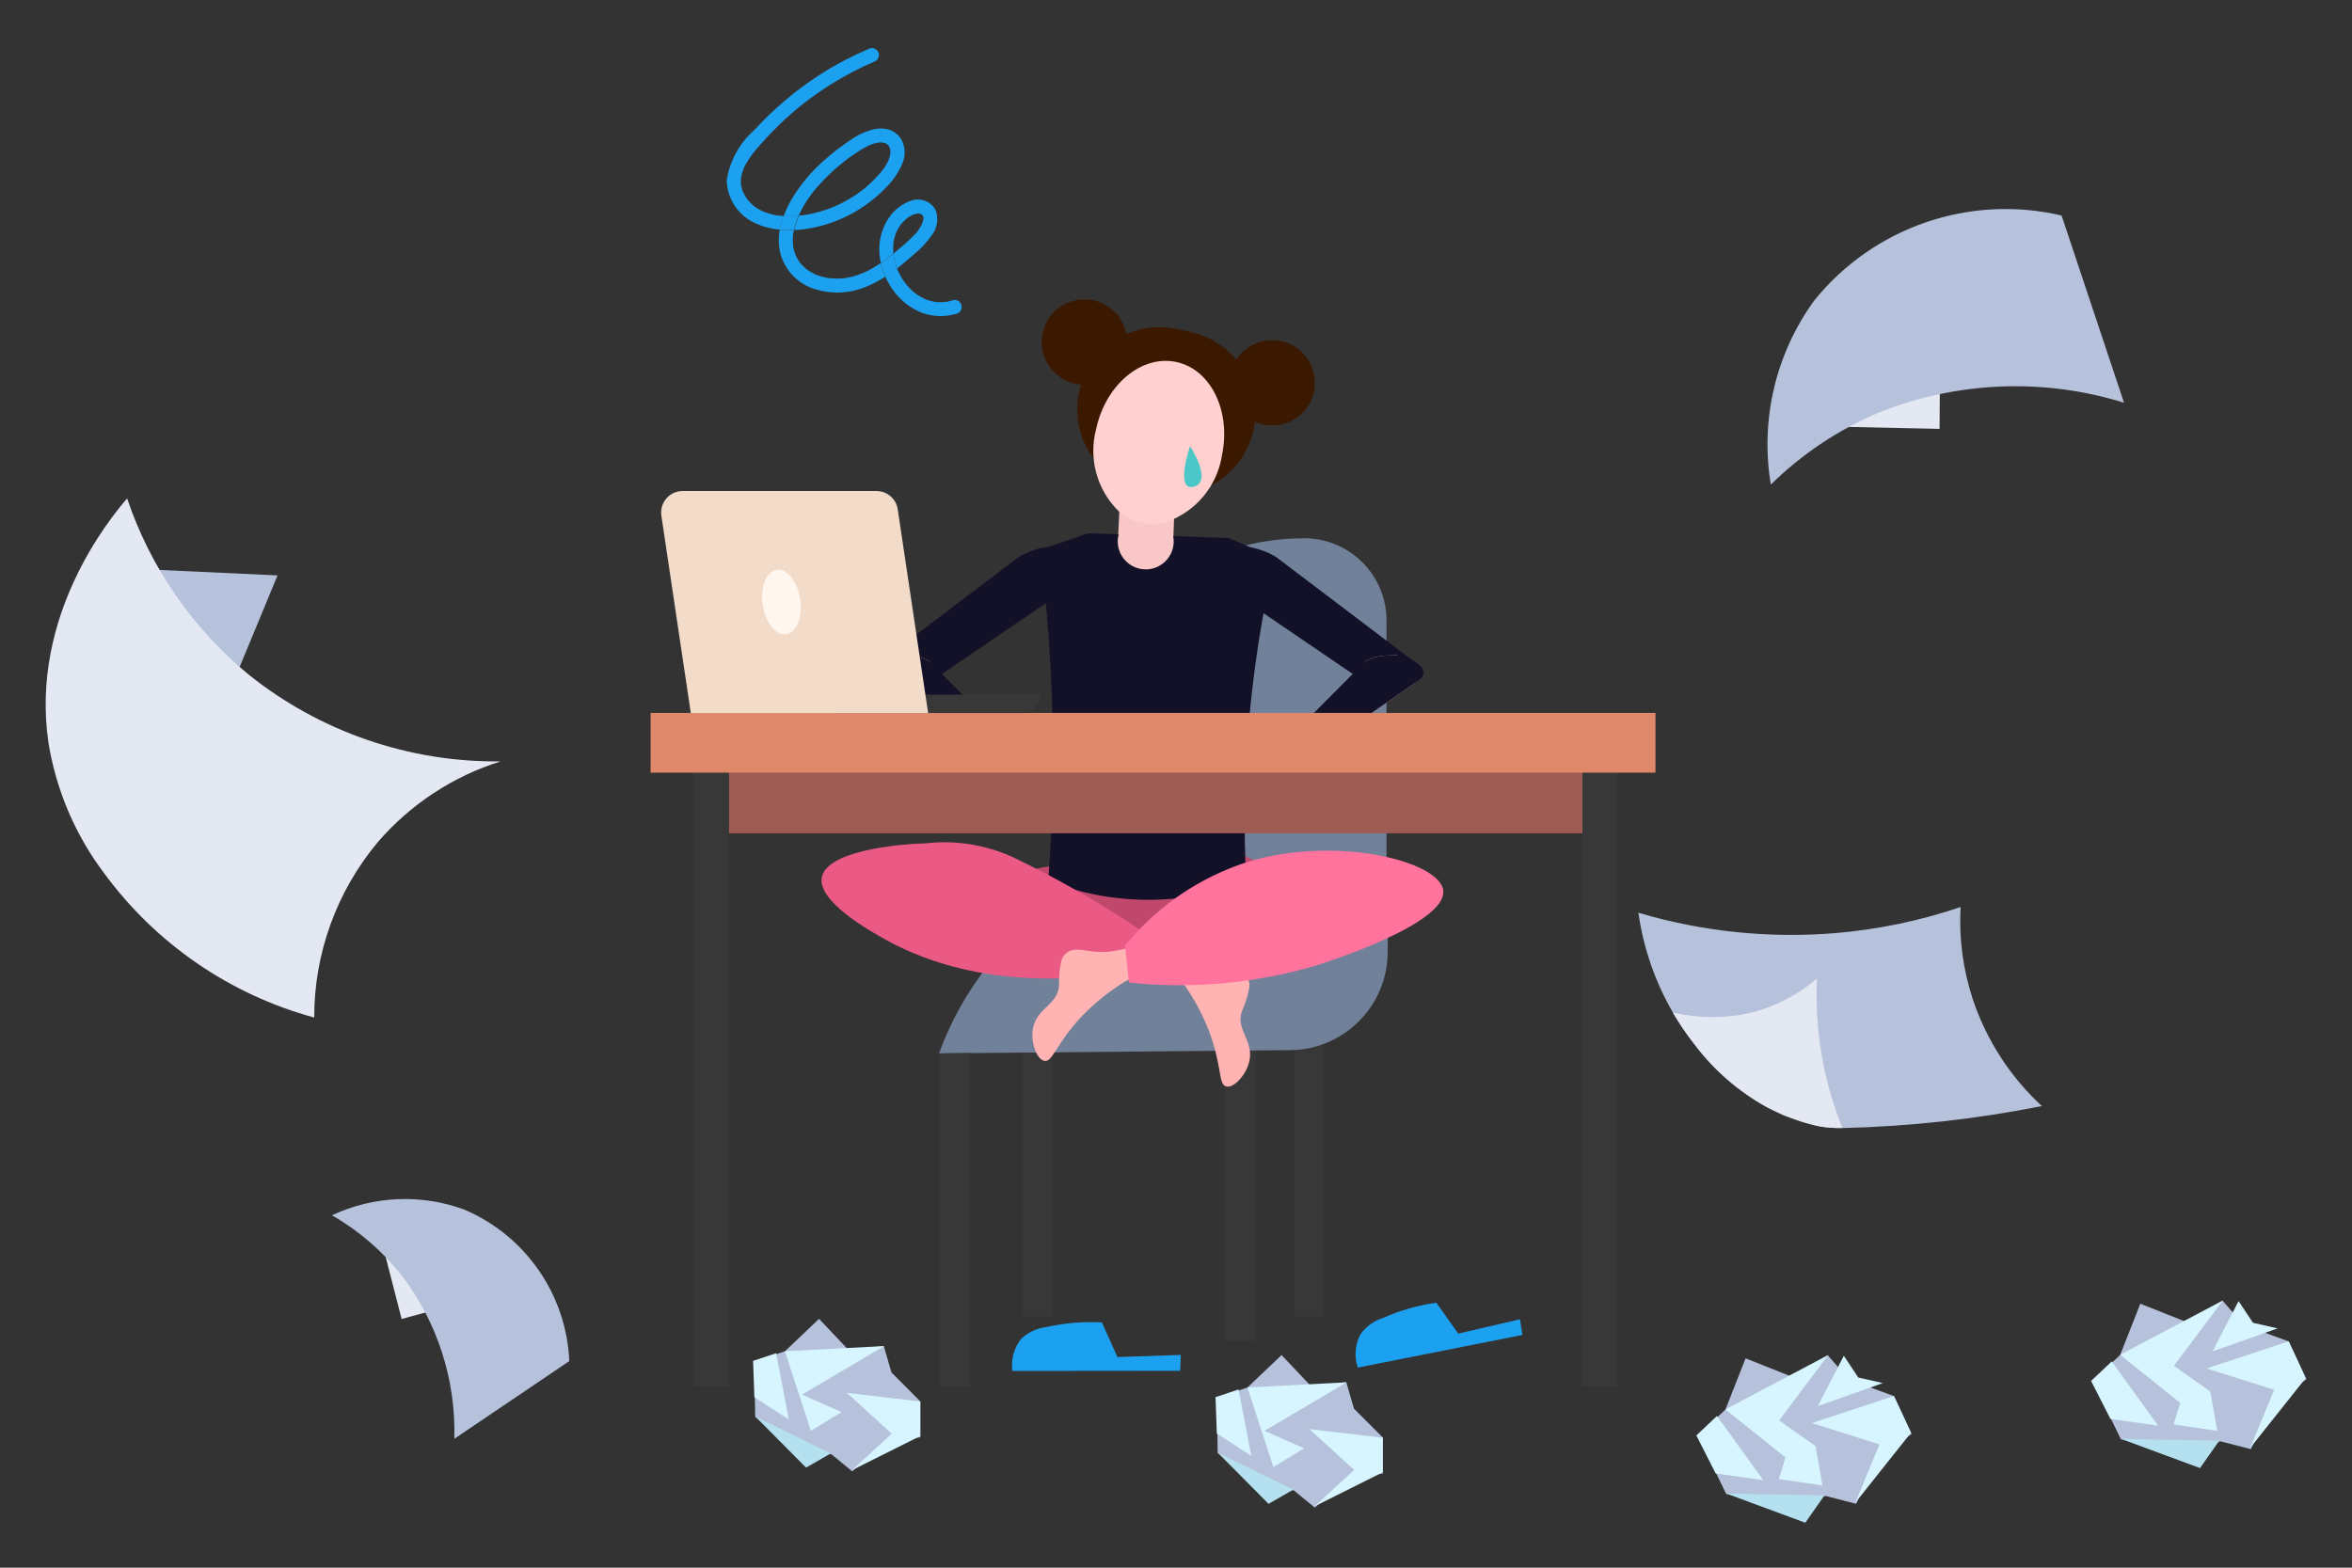 <?xml version="1.0" encoding="UTF-8"?><svg id="b" xmlns="http://www.w3.org/2000/svg" viewBox="0 0 420 280"><rect x="0" y="0" width="420" height="280" fill="#333333" stroke="none"/><defs><style>.d{fill:#df896a;}.d,.e,.f,.g,.h,.i,.j,.k,.l,.m,.n,.o,.p,.q,.r,.s,.t,.u,.v,.w,.x{stroke-width:0px;}.e{fill:#9e5c54;}.f{fill:#f2dbc9;}.g{fill:#3b1900;}.h{fill:none;}.i{fill:#fff6f0;}.j{fill:#e4e8f2;}.k{fill:#b4e0ef;}.l{fill:#ffd0cf;}.m{fill:#bf486c;}.n{fill:#1ca1f1;}.o{fill:#4cc7c7;}.p{fill:#d7f5ff;}.q{fill:#ffb4b3;}.r{fill:#383838;}.s{fill:#131128;}.t{fill:#718199;}.u{fill:#eb5985;}.v{fill:#f9c7c7;}.w{fill:#ff739d;}.x{fill:#b6c2db;}</style></defs><g id="c"><rect class="h" width="420" height="280"/><path class="n" d="M158.95,27.5v.02c.07-.24.03-.12,0-.02Z"/><path class="n" d="M142.89,46.97h0c-.12-.11.17.24,0,0Z"/><path class="n" d="M142.07,45.55c.04.1.02.04,0-.04-.02-.02-.03-.02,0,.04Z"/><path class="n" d="M158.87,26.34s.03.06.04.09c0-.02-.07-.22-.04-.09Z"/><path class="n" d="M158.41,25.76c-.09-.07-.05-.04,0,0s.09.07,0,0Z"/><path class="n" d="M158.07,25.56h0c.16.02-.24-.13,0,0Z"/><path class="n" d="M134.69,36.83c.07.06.04.03,0,0s-.07-.05,0,0Z"/><path class="n" d="M132.32,33.1v-.08c-.02-.09-.02-.07,0,.08Z"/><path class="n" d="M132.31,31.78v-.07c.02-.06.02-.08,0,.07Z"/><path class="n" d="M134.44,27.4l.04-.05c-.05.06-.06.07-.04.05Z"/><path class="n" d="M132.67,34.28l-.03-.05c.08.17.05.12.03.05Z"/><path class="n" d="M139.65,38.56c-.22-.02-.44-.04-.66-.06h-.03c.22.04-.12,0,0,0h-.06l-.24-.04c-.4-.07-.79-.16-1.17-.27-.23-.06-.46-.14-.69-.22l-.22-.08-.18-.07s.05.02,0,0-.04-.02,0,0l-.19-.08-.22-.11c-.16-.08-.32-.16-.47-.25-.18-.1-.36-.21-.54-.33l-.17-.12-.13-.1s.08.06,0,0-.05-.04,0,0l-.11-.09-.2-.17c-.12-.11-.23-.21-.34-.32s-.29-.3-.42-.45l-.13-.16-.03-.04c.11.16-.13-.15,0,0l-.02-.04c-.18-.26-.35-.51-.5-.78-.09-.16-.17-.33-.25-.5.03.07.05.12-.03-.05l.03.05-.04-.08c-.03-.08-.06-.16-.09-.24-.09-.31-.17-.62-.24-.94h0v.08c-.02-.15-.02-.17,0-.08v-.12c0-.07,0-.14-.01-.2v-.56c0-.1,0-.19.02-.29,0-.03,0-.09.02-.13v.07c.01-.15,0-.12,0-.07.03-.16.06-.33.09-.49.09-.37.21-.73.35-1.08l.02-.05c-.05.1.08-.21,0,0v-.02c.04-.09.08-.18.12-.27.08-.17.17-.34.27-.51.37-.66.79-1.29,1.26-1.89-.02.02,0,.01.04-.05l-.04.05.13-.17.22-.27.33-.4c.24-.28.48-.56.72-.83.51-.58,1.03-1.15,1.56-1.71,1.08-1.13,2.2-2.22,3.37-3.26.59-.53,1.19-1.04,1.8-1.55.3-.25.6-.49.9-.73l.23-.18.11-.08-.04.03c.09-.07.08-.06.04-.03l.42-.32c1.24-.93,2.51-1.81,3.81-2.64,2.64-1.68,5.42-3.14,8.29-4.36.59-.35.79-1.11.45-1.71-.36-.58-1.11-.78-1.71-.45-1.49.64-2.96,1.34-4.39,2.09-5.98,3.17-11.37,7.35-15.94,12.35-2.68,2.33-4.45,5.54-4.98,9.05.1,3.38,2.16,6.38,5.26,7.7,1.33.59,2.75.95,4.21,1.08.14-.83.36-1.65.65-2.45h-.25Z"/><path class="n" d="M151.06,49.65h-.05c-.08.02-.1.03.05,0Z"/><path class="n" d="M143.78,18.24l.04-.03s.06-.04-.04.03Z"/><path class="n" d="M154.1,48.78l-.04.02.04-.02Z"/><path class="n" d="M145.71,49.05s-.06-.03-.1-.04l.1.04Z"/><path class="n" d="M136.38,37.81c.06.02.04.02,0,0s-.07-.03,0,0Z"/><path class="n" d="M144.9,34.66l.06-.07s0-.01-.06.07Z"/><path class="n" d="M164.89,38.73s0,.05,0,.08h0c.03.16.03.12,0-.08Z"/><path class="n" d="M163.85,41.3l-.02.03s.14-.17.02-.03Z"/><path class="n" d="M164.85,38.65l.03.06c-.02-.05-.05-.15-.03-.06Z"/><path class="n" d="M164.79,38.53v-.03s0,.03,0,.03Z"/><path class="n" d="M158.39,46.19l.19-.14.13-.1.04-.03c.27-.21.54-.43.79-.64,0-.07,0-.13-.02-.2-.03-.46-.03-.93,0-1.4,0-.11.02-.22.03-.34v.05c-.05.27.03-.32,0-.06h0v-.09c.05-.23.1-.45.15-.68s.12-.44.19-.66c.04-.11.08-.22.12-.33v-.04c-.07.18.08-.19.01,0l.02-.04c.19-.42.42-.83.69-1.22.04-.06.09-.12.13-.17l-.02.03c-.16.19.14-.2.04-.05l-.02.03c.07-.09.14-.17.21-.25.15-.17.3-.33.46-.48.11-.1.22-.21.33-.31l.12-.1.04-.03c-.16.11.14-.13,0,0l.04-.03c.28-.19.57-.37.87-.52l.11-.05c-.09.04-.08.04.04-.02l-.04.02h.03l.2-.07c.16-.05.32-.09.49-.12h-.02.05c.15-.03.07,0,0,0h-.02.4c-.12-.02-.1-.02.06,0h-.06.02l.09.02c.08.02.32.14.06,0,.06.03.12.06.17.09s.27.24.06.04l.13.13s.13.2.08.1v-.03s0,.03,0,.03l.03.06.04.06c-.02-.09,0,0,.03.06v.03-.03l-.03-.06.02.09.02.06s0-.05,0-.08c.03.2.03.22,0,.09h0s0,.12,0,.12v.21c0,.07,0,.09,0,.09h0v-.16s.01.1,0,.15h0c-.02.11-.06.22-.08.28-.04.15-.1.3-.15.45.1-.29,0,0-.03.06s-.07.15-.11.22c-.07.14-.15.27-.22.4s-.19.29-.27.43c-.05.08-.11.15-.16.22.12-.14,0,0-.02.03l.02-.03v.04c-1.01,1.11-2.09,2.13-3.25,3.07-.35.31-.71.61-1.07.9v.15c0,.11.09.5,0,.09.05.24.08.49.13.73.1.48.23.95.4,1.41.03.09.07.18.11.27,1-.76,1.95-1.58,2.89-2.41,1.27-1.02,2.39-2.21,3.33-3.54,1-1.32,1.23-3.06.61-4.59-.95-1.57-2.91-2.2-4.59-1.46-1.33.51-2.5,1.38-3.38,2.5-1.84,2.43-2.48,5.57-1.74,8.52.21-.14.42-.27.63-.43l.48-.35Z"/><path class="n" d="M164.16,38.15h.06c-.16-.02-.18-.02-.06,0Z"/><path class="n" d="M161.72,50.66s.08.08-.06-.08l.03.04.03.04Z"/><path class="n" d="M165.24,53.44h.04c-.15-.05-.14-.05-.11-.03h0l.07.03Z"/><path class="n" d="M170.14,53.63c-.25.08-.51.15-.77.21-.13.03-.25.05-.38.07l-.13.02h0c.27-.03-.24.04-.07,0h.06c-.46.05-.93.07-1.39.04-.14,0-.28-.02-.42-.04l.11.02s-.33-.04-.12-.02h0l-.1-.02c-.21-.03-.42-.08-.63-.13-.25-.06-.5-.14-.75-.22l-.29-.11.06.03s-.07-.03-.11-.05l-.06-.03c-.44-.2-.85-.43-1.25-.69-.2-.13-.38-.27-.58-.41.33.22,0,0-.08-.07l-.27-.24c-.36-.32-.69-.66-1-1.02l-.25-.31-.02-.03-.03-.03h0l-.06-.08.04.04c-.13-.18-.27-.36-.39-.54-.27-.4-.51-.82-.72-1.25-.06-.13-.13-.27-.19-.39s-.16-.48-.04-.1c-.04-.11-.08-.22-.13-.34-.68.52-1.38,1.01-2.09,1.47.26.58.56,1.15.9,1.69,1.16,1.9,2.84,3.43,4.83,4.42,2.18,1.04,4.68,1.22,6.99.51.67-.18,1.06-.87.87-1.54-.18-.67-.87-1.06-1.54-.87v-.02Z"/><path class="n" d="M160.08,47.68c-.16-.46-.3-.93-.4-1.41-.05-.24-.08-.49-.13-.73.08.42,0,.02,0-.09v-.15c-.27.21-.52.43-.79.64l-.04.03.06-.04-.06.04-.13.1-.19.14-.47.34c-.2.15-.42.29-.63.43.19.84.46,1.66.81,2.45.72-.46,1.42-.95,2.09-1.47-.07-.09-.11-.18-.14-.27Z"/><path class="n" d="M168.87,53.93h-.06c-.18.04.32-.04.06,0Z"/><path class="n" d="M167.15,53.93l-.11-.02h0c-.22,0,.1.02.11.02Z"/><path class="n" d="M142.08,38.55c.18-.01.36-.04.54-.05.31-.65.62-1.29.98-1.9.38-.64.79-1.25,1.23-1.84l.12-.16-.06.07c.06-.08.07-.09.06-.07l.11-.14c.11-.13.21-.27.32-.4.26-.31.52-.61.78-.91,1.06-1.19,2.2-2.31,3.41-3.35.33-.29.67-.57,1.02-.84l.19-.15.06-.05c-.11.08.15-.12,0,0h.02c.14-.12.29-.23.43-.34.66-.49,1.33-.96,2.02-1.4.62-.4,1.26-.76,1.92-1.08l.04-.02c-.16.06.11-.06,0,0h.04s.19-.09.19-.09c.16-.06.32-.11.49-.16s.32-.09.49-.13l.19-.04.19-.03-.14.02c.31-.08.63-.09.95-.02-.18-.03-.2-.03-.06,0l.09.02.18.04c.07.03.14.05.22.06h0c-.24-.13.16.02,0,0,.08.04.15.08.23.13l.1.07s-.08-.08,0,0,.05.04,0,0l.09.08c.06.05.11.12.17.18h0c-.15-.23.11.1,0,0h0c.03.05.07.1.1.16s.06.1.09.15c-.03-.13.04.07.04.09,0-.03-.02-.06-.04-.09v.05c.02.09.05.17.08.27l.04.18-.02-.15c.03.14.04.28.02.42,0,.14,0,.27-.02.41.03-.1.07-.22,0,.02v-.02l-.02.07c-.01.06-.03.13-.04.19-.05.2-.11.39-.17.58-.02.06-.05.13-.07.19l-.02.05c.09-.19-.06.18,0,0l-.02.04c-.14.27-.27.56-.43.83-.11.18-.22.35-.33.52l-.15.21-.06.08.05-.05c-.11.14-.08.11-.05.05-.2.25-.41.5-.62.74-.5.57-1.02,1.11-1.56,1.62-.27.25-.54.49-.81.73-.14.12-.28.24-.42.35l-.17.14-.14.11.04-.03c-.11.08-.09.07-.04.03-.57.43-1.15.84-1.76,1.22-.62.39-1.26.75-1.92,1.08-.34.18-.69.34-1.04.49l-.25.11-.04.02c.13-.05-.21.09,0,0h-.01l-.46.19c-1.38.54-2.81.95-4.27,1.21-.2.04-.4.07-.6.1l-.27.04h-.01c.26-.03-.15.02,0,0h-.05c-.21.03-.42.04-.63.06-.02.04-.04.08-.06.13v.06c-.04.07-.07.14-.09.2-.07.17-.13.34-.19.52-.13.38-.25.76-.35,1.14-.04.18-.08.35-.11.54,1.33-.07,2.65-.26,3.95-.56,3.15-.72,6.13-2.05,8.77-3.91,1.35-.95,2.6-2.02,3.73-3.22,1.18-1.17,2.13-2.56,2.79-4.09.7-1.5.6-3.24-.27-4.65-.52-.73-1.28-1.27-2.14-1.54-.83-.22-1.69-.24-2.53-.06-1.55.36-3.02,1.03-4.31,1.97-1.49.98-2.92,2.06-4.25,3.24-2.6,2.19-4.79,4.81-6.48,7.76-.45.82-.83,1.68-1.15,2.56.72.03,1.44.03,2.16-.03Z"/><path class="n" d="M141.79,41.07c.04-.18.07-.35.11-.54.1-.38.22-.77.35-1.14.06-.17.12-.34.19-.52.02-.07.05-.14.08-.2v-.04c-.04.11.1-.22.01,0v-.02s.04-.08.06-.13c-.18.02-.35.04-.54.05-.72.05-1.45.06-2.18.02-.29.79-.5,1.61-.65,2.45.85.08,1.7.11,2.56.06Z"/><path class="n" d="M163.04,38.36l.04-.02c-.12.05-.13.05-.04.02Z"/><path class="n" d="M157.69,30.22l-.04.05c-.04.05-.06.08.04-.05Z"/><path class="n" d="M153.95,33.92l-.04.03s-.06.05.04-.03Z"/><path class="n" d="M160.85,40.16l.02-.03.02-.03c.09-.14-.21.25-.04.05Z"/><path class="n" d="M156.96,47.2c-.65.42-1.32.81-2,1.16-.19.1-.38.19-.58.27l-.33.15.04-.02-.04.02c-.34.14-.69.27-1.05.39-.62.21-1.25.36-1.89.47l-.1.02h.05c-.16.03-.13.02-.05,0l-.23.03c-.14.02-.29.03-.43.04-.3.02-.61.03-.91.03-.35,0-.7-.02-1.05-.05l-.19-.02h-.12.06l-.18-.02-.19-.03c-.63-.11-1.26-.28-1.86-.5l-.21-.08-.1-.04s.06.03.1.04l-.05-.03c-.14-.06-.27-.13-.42-.2-.27-.14-.54-.29-.79-.45-.13-.08-.25-.17-.38-.27-.05-.04-.29-.23-.04-.03l-.14-.11c-.23-.2-.45-.41-.66-.63-.12-.12-.21-.27-.33-.38h0c.17.24-.12-.11,0,0l-.11-.15c-.19-.27-.36-.55-.51-.85-.05-.09-.1-.19-.14-.27,0,0-.05-.12-.08-.17.03.07.05.14,0,.04s-.02-.06,0-.04l-.04-.11c-.02-.06-.05-.13-.07-.19-.11-.32-.2-.66-.27-.99-.02-.1-.04-.2-.05-.31v-.03c0,.2-.04-.24,0,0v-.05c0-.15-.03-.31-.04-.46-.02-.33-.02-.65,0-.98,0-.21.03-.42.05-.62h0v.03-.12h.01v.09c.01-.1.03-.19.05-.29.02-.14.06-.27.09-.41-.85.04-1.69.02-2.54-.05-.28,1.52-.22,3.08.2,4.56.92,2.94,3.25,5.23,6.21,6.09,2.85.87,5.91.75,8.68-.33,1.32-.51,2.58-1.16,3.76-1.93-.35-.79-.62-1.61-.81-2.45l-.35.22Z"/><path class="n" d="M159.55,43.4v-.05h0c.03-.27-.05.3,0,.05Z"/><path class="n" d="M158.77,45.91l-.06.04.06-.04Z"/><path class="j" d="M323.44,76.11l22.91.49c.03-4.98.07-9.96.1-14.95l-23.02,14.46Z"/><path class="x" d="M323.99,53.65c10.59-13.11,27.75-19,44.15-15.16l11.15,33.44c-14.3-4.44-29.68-3.84-43.59,1.68-7.26,3.03-13.87,7.42-19.48,12.94-1.93-11.57.87-23.42,7.77-32.9Z"/><path class="x" d="M16.07,101.22l33.49,1.55-20.05,48.46-13.44-50.01Z"/><path class="j" d="M89.41,135.98c-8.51,2.67-16.11,7.66-21.93,14.41-7.36,8.79-11.39,19.89-11.37,31.35-15.06-4.1-28.28-13.19-37.51-25.77-5.17-6.85-8.58-14.86-9.95-23.33-3.32-22.69,11.01-40.09,14.05-43.62,4.14,12.29,11.64,23.17,21.64,31.42,12.77,10.25,28.71,15.75,45.08,15.55Z"/><path class="x" d="M328.99,201.47c-1.36.03-2.71-.06-4.05-.29-.45-.08-.89-.2-1.32-.31-1.27-.34-2.43-.7-3.33-1.03-.3-.11-.58-.22-.83-.31-.39-.13-.78-.27-1.16-.44-.25-.12-.62-.29-1.08-.5-.23-.12-.5-.23-.76-.37s-.56-.27-.87-.43c-5.11-2.82-9.56-6.68-13.06-11.34-1.39-1.77-2.66-3.64-3.8-5.6-3.18-5.49-5.27-11.54-6.16-17.83,11.39,3.38,23.3,4.61,35.14,3.64,7.63-.64,15.15-2.2,22.4-4.66-.32,5.59.43,11.2,2.19,16.52,2.44,7.28,6.68,13.82,12.32,19.03-11.74,2.34-23.66,3.65-35.63,3.93Z"/><path class="j" d="M328.99,201.47c-1.36.03-2.71-.06-4.05-.29-.45-.08-.89-.2-1.32-.31-1.13-.26-2.25-.6-3.33-1.03-.29-.07-.57-.18-.83-.31-.39-.13-.78-.27-1.16-.44-.25-.12-.62-.29-1.08-.5-.23-.12-.5-.23-.76-.37s-.56-.27-.87-.43c-5.11-2.81-9.56-6.68-13.06-11.34-1.4-1.77-2.66-3.64-3.8-5.6,4.38.99,8.91,1.05,13.31.19,4.58-1.07,8.84-3.23,12.42-6.28-.44,9.12,1.11,18.23,4.54,26.7v.02Z"/><path class="x" d="M164.35,256.7c-2.02.3-4.05.6-6.08.91-2.03,1.73-4.05,3.45-6.09,5.18l-3.7-3.04-6.34-1.52c-2.43-1.73-4.86-3.46-7.29-5.18-.06-3.3-.11-6.59-.15-9.89,1.82-.61,3.65-1.22,5.48-1.82,2.03-1.93,4.05-3.85,6.08-5.79,1.77,1.89,3.55,3.75,5.32,5.63l6.24-.77c.45,1.54.9,3.11,1.35,4.65,0,.03,0,.05.02.07l5.16,5.17v6.39Z"/><path class="p" d="M164.34,256.48l-12.18,6.09,7.07-6.5-7.99-7.29,13.09,1.54v3.08c0,1.03,0,2.06,0,3.08Z"/><path class="k" d="M148.35,259.59l-4.41,2.54-9.05-9.12,13.47,6.59Z"/><path class="p" d="M140.17,241.34l17.72-.92-14.68,8.67,7.07,3.12-5.48,3.34-4.64-14.22Z"/><path class="p" d="M138.59,241.69c.76,3.96,1.52,7.92,2.28,11.86l-6.16-3.99-.23-6.5,4.11-1.37Z"/><path class="x" d="M246.94,263.17c-2.02.3-4.05.6-6.08.91-2.03,1.73-4.05,3.45-6.09,5.18l-3.7-3.04-6.34-1.52c-2.43-1.73-4.86-3.46-7.29-5.18-.06-3.3-.11-6.59-.15-9.88,1.82-.61,3.65-1.22,5.48-1.83,2.03-1.93,4.05-3.85,6.08-5.79,1.77,1.88,3.54,3.76,5.32,5.63l6.24-.77c.45,1.54.9,3.11,1.35,4.65,0,.03,0,.05.02.07l5.17,5.16v6.39Z"/><path class="p" d="M246.93,262.95l-12.18,6.09,7.07-6.5-7.99-7.29,13.09,1.54v3.08c0,1.03,0,2.06,0,3.08Z"/><path class="k" d="M230.94,266.06l-4.41,2.54-9.05-9.12,13.47,6.58Z"/><path class="p" d="M222.76,247.81l17.72-.92-14.68,8.67,7.07,3.12-5.48,3.35-4.64-14.22Z"/><path class="p" d="M221.17,248.17l2.28,11.86-6.16-3.99c-.08-2.16-.15-4.33-.23-6.5l4.11-1.37Z"/><path class="x" d="M341.36,256.12c-1.99,1.32-4.01,2.64-6,3.97-1.31,2.84-2.6,5.67-3.91,8.5l-5.43-1.4-7.48,1.52c-3.44-.63-6.87-1.27-10.3-1.89-1.69-3.47-3.38-6.94-5.05-10.42,1.62-1.54,3.27-3.1,4.92-4.64,1.2-3.05,2.4-6.09,3.6-9.15,2.81,1.12,5.62,2.23,8.43,3.35l6.25-3.9,3.73,4.28s.03.04.05.07l8.04,2.94,3.15,6.78Z"/><path class="p" d="M341.25,255.89l-9.93,12.49,4.3-10.4-12.09-3.81,14.67-4.83c.51,1.08,1.02,2.17,1.53,3.27.51,1.1,1.02,2.2,1.52,3.28Z"/><path class="k" d="M325.8,267.09l-3.43,4.88-14.12-5.22,17.55.34Z"/><path class="p" d="M308.1,251.73l18.37-9.72-8.77,11.69,6.51,4.59c.41,2.34.82,4.68,1.23,7.02l-7.78-1.14,1.17-3.86-10.72-8.58Z"/><path class="p" d="M306.6,252.9l8.28,11.47-8.51-1.2-3.45-6.79,3.69-3.48Z"/><path class="p" d="M329.26,242.13l-4.65,9.01,11.61-4.11-4.39-1-2.58-3.89Z"/><path class="x" d="M411.85,246.36c-1.99,1.32-4.01,2.64-6,3.97-1.31,2.84-2.6,5.67-3.91,8.5l-5.43-1.4-7.48,1.52c-3.44-.63-6.87-1.27-10.3-1.89-1.69-3.47-3.38-6.94-5.05-10.42,1.62-1.55,3.27-3.1,4.92-4.64,1.2-3.05,2.4-6.09,3.6-9.15,2.81,1.12,5.62,2.23,8.43,3.35l6.25-3.9,3.73,4.28s.03.04.05.07l8.04,2.94,3.15,6.78Z"/><path class="p" d="M411.74,246.13l-9.93,12.49,4.3-10.4-12.09-3.81,14.67-4.83c.51,1.08,1.02,2.17,1.53,3.27.51,1.1,1.02,2.19,1.52,3.28Z"/><path class="k" d="M396.29,257.33l-3.43,4.88-14.12-5.22,17.56.34Z"/><path class="p" d="M378.59,241.98l18.37-9.72-8.77,11.69,6.51,4.59c.41,2.34.82,4.68,1.23,7.02l-7.78-1.14,1.17-3.86-10.72-8.58Z"/><path class="p" d="M377.09,243.16l8.28,11.47-8.51-1.2c-1.15-2.27-2.3-4.53-3.45-6.79l3.69-3.48Z"/><path class="p" d="M399.75,232.38l-4.65,8.99,11.61-4.11-4.39-1-2.58-3.88Z"/><path class="j" d="M67.71,219.98l4.01,15.6,10.14-2.77-14.15-12.84Z"/><path class="x" d="M83.02,216.09c10.88,4.68,18.12,15.18,18.64,27.01l-20.53,13.88c.3-10.52-3.02-20.82-9.4-29.19-3.43-4.34-7.65-7.98-12.45-10.73,7.46-3.5,16.02-3.85,23.74-.98Z"/><rect class="r" x="182.65" y="168.01" width="5.15" height="67.12"/><rect class="r" x="218.7" y="168.01" width="5.48" height="71.43"/><rect class="r" x="231.2" y="168.01" width="5.15" height="67.12"/><path class="t" d="M247.86,159.74l-.06,10.37c-.06,9.59-7.8,17.35-17.38,17.45l-62.73.58c4.75-13.09,14.18-23.95,26.47-30.49,25.98-13.28,51.71.94,53.69,2.08Z"/><path class="r" d="M173.19,247.63h-5.48v-59.48l5.48-.08v59.57Z"/><path class="t" d="M232.9,96.14h0c8.11,0,14.69,6.57,14.69,14.69h0v48.54h-57.93v-19.99c0-23.88,19.36-43.24,43.24-43.24Z"/><path class="m" d="M223.4,167.51l-18.39,4.45-28.34-15.32,14.76-2.64.33-1.62c7.06-2.74,14.75-3.46,22.2-2.08,3.44.67,6.78,1.79,9.92,3.35l-.48,13.85Z"/><path class="v" d="M209.97,83.89c-.14,3.96-.29,7.92-.43,11.88,2.15,2.33,2.01,5.97-.33,8.13-1.41,1.3-3.37,1.81-5.24,1.37-3.25-.24-5.86-2.8-6.15-6.05.11-1.46.78-2.82,1.87-3.81l.54-11.88,9.74.36Z"/><path class="g" d="M206.37,88.01l-2.43-.54c-7.93-1.72-12.96-9.54-11.24-17.47,0,0,0,0,0,0h0c1.72-7.93,9.54-12.96,17.47-11.24l2.43.54c7.93,1.72,12.96,9.55,11.24,17.47h0c-1.72,7.93-9.54,12.96-17.47,11.24Z"/><path class="l" d="M218.19,81.45c-.9,5.44-4.69,9.95-9.89,11.78-2.94.83-6.1.14-8.44-1.83-3.97-3.82-5.54-9.5-4.11-14.82,1.72-7.93,8.14-13.26,14.33-11.92s9.82,8.86,8.1,16.78Z"/><path class="s" d="M222.55,157.48c-11.39,4.37-24.01,4.31-35.36-.16.4-5.35.68-10.91.79-16.67.26-14.18-.49-28.36-2.26-42.43l8.54-2.97,5.5.18c-.7,2.67.9,5.4,3.57,6.1s5.4-.9,6.1-3.57c.19-.72.21-1.47.07-2.2l9.93.33,8.24,3.57c-3.33,14.37-5.14,29.05-5.38,43.81-.07,4.85.02,9.53.25,14.02Z"/><circle class="g" cx="227.17" cy="68.37" r="7.63"/><circle class="g" cx="193.64" cy="61.1" r="7.63"/><path class="s" d="M217.73,97.97c-3.48.9-4.73,3.31-1.71,5.01l27.39,18.65c3.1,1.58,6.77,1.54,9.83-.1l.07-.05c.75-.35,1.08-1.23.73-1.98-.14-.3-.37-.54-.66-.69l-25.47-19.3c-3.05-1.87-6.72-2.43-10.19-1.53Z"/><path class="q" d="M252.76,121.95l-14.05,9.67-18.08,8.77c.91.85,1.29,2.13.99,3.34-1.02,3.2-7.37,4.51-7.75,4.59l.47-8.63c6.53-2.8,12.72-6.33,18.45-10.52,4.24-3.08,7.96-6.82,11.02-11.07,1.08-.59,2.27-.93,3.49-1.01.27-.02.81-.03,1.27-.04l.86-.02h.09l3.24,4.91Z"/><path class="s" d="M252.76,121.95l-14.05,9.67c-1.2-.3-2.37-.69-3.51-1.17-.84-.35-1.64-.78-2.4-1.28l11.02-11.07c1.08-.59,2.27-.93,3.49-1.01.27-.02.81-.03,1.27-.04l.86-.02h.09c4.24.84,5.76,3.17,3.22,4.92Z"/><path class="s" d="M192.04,97.97c3.49.9,4.73,3.31,1.71,5.01l-27.37,18.65c-3.1,1.58-6.77,1.54-9.83-.1l-.07-.05c-.75-.35-1.08-1.23-.73-1.98.14-.3.37-.54.66-.69l25.47-19.3c3.04-1.87,6.71-2.42,10.16-1.53Z"/><path class="q" d="M157,121.95l14.05,9.67,18.08,8.77c-.91.85-1.28,2.13-.98,3.34,1.02,3.2,7.37,4.51,7.74,4.59l-.47-8.63c-6.53-2.8-12.72-6.33-18.45-10.52-4.24-3.08-7.96-6.82-11.02-11.07-1.07-.59-2.26-.93-3.49-1.01-.27-.02-.81-.03-1.27-.04l-.86-.02h-.09l-3.24,4.91Z"/><path class="s" d="M157,121.95l14.05,9.67c1.2-.3,2.38-.69,3.52-1.17.83-.35,1.64-.78,2.39-1.28l-11.02-11.07c-1.07-.59-2.26-.93-3.49-1.01-.27-.02-.81-.03-1.27-.04l-.86-.02h-.09c-4.25.84-5.78,3.17-3.24,4.92Z"/><path class="o" d="M212.51,79.69s-2.78,8.14.68,7.23-.68-7.23-.68-7.23Z"/><path class="u" d="M165.09,150.64c-5.53.14-17.41,1.48-18.33,6.01-.89,4.36,8.76,9.72,11.34,11.16,6.79,3.77,21.48,9.89,45.96,5.36.06-2.22.12-4.44.18-6.66-7.41-5.02-15.18-9.49-23.25-13.36-4.97-2.29-10.48-3.16-15.91-2.5Z"/><path class="q" d="M207.24,173.22c-1.87.22-3.69.75-5.38,1.58-.8.4-1.57.86-2.3,1.38-2.31,1.54-4.45,3.32-6.37,5.33-4.65,4.91-5.18,8.22-6.68,7.97-1.31-.22-2.38-2.98-2.12-5.36.46-4.15,4.73-4.59,4.72-8.32,0,0-.03-4.12.89-5.17.14-.17.3-.31.47-.45,1.84-1.37,3.64.19,7.64-.21,2.92-.34,5.73-1.35,8.19-2.95.31,2.06.62,4.12.93,6.19Z"/><path class="q" d="M206.12,171.06c1.64.92,3.11,2.11,4.35,3.53.59.68,1.12,1.4,1.59,2.16,1.54,2.31,2.82,4.78,3.82,7.37,2.4,6.32,1.62,9.58,3.1,9.93,1.29.31,3.35-1.84,4.02-4.13,1.18-4.01-2.6-6.06-1.15-9.49,0,0,1.62-3.78,1.18-5.11-.07-.21-.16-.41-.27-.59-1.17-1.97-3.43-1.22-6.97-3.13-2.56-1.44-4.76-3.45-6.43-5.87l-3.24,5.34Z"/><path class="w" d="M257.72,159.04c.76,6.02-21.72,13.12-22.94,13.48-10.77,3.14-22.05,4.15-33.2,2.97l-.67-6.63c5.77-7.08,13.49-12.3,22.21-15.02,15.61-4.61,33.94-.05,34.61,5.19Z"/><path class="n" d="M196.77,236.19l2.77,6.19,11.32-.38c-.04.94-.08,1.89-.12,2.83l-29.97.03c-.27-2.07.31-4.16,1.62-5.78,1.26-1.16,2.85-1.89,4.55-2.07,3.22-.72,6.52-1,9.81-.82Z"/><path class="n" d="M256.48,232.66l3.92,5.53,11.03-2.56.43,2.8-29.4,5.83c-.67-1.98-.49-4.14.49-5.98,1.01-1.38,2.43-2.4,4.07-2.91,3.01-1.33,6.2-2.24,9.46-2.7Z"/><rect class="r" x="123.93" y="127.36" width="6.26" height="120.27"/><rect class="r" x="282.57" y="127.36" width="6.26" height="120.27"/><rect class="e" x="130.19" y="127.36" width="152.39" height="21.47"/><rect class="d" x="116.18" y="127.33" width="179.44" height="10.67"/><path class="r" d="M149.27,127.36h33.16c1.82,0,3.29-1.47,3.29-3.29h-36.46v3.29Z"/><path class="f" d="M123.36,127.36h42.38l-5.43-36.39c-.28-1.88-1.9-3.27-3.8-3.27h-34.61c-2.12,0-3.84,1.72-3.84,3.84,0,.19.01.38.04.57l5.26,35.26Z"/><path class="i" d="M136.19,108.02c.47,3.17,2.35,5.53,4.2,5.25s2.97-3.07,2.5-6.24-2.35-5.53-4.2-5.25-2.97,3.08-2.5,6.24Z"/></g></svg>